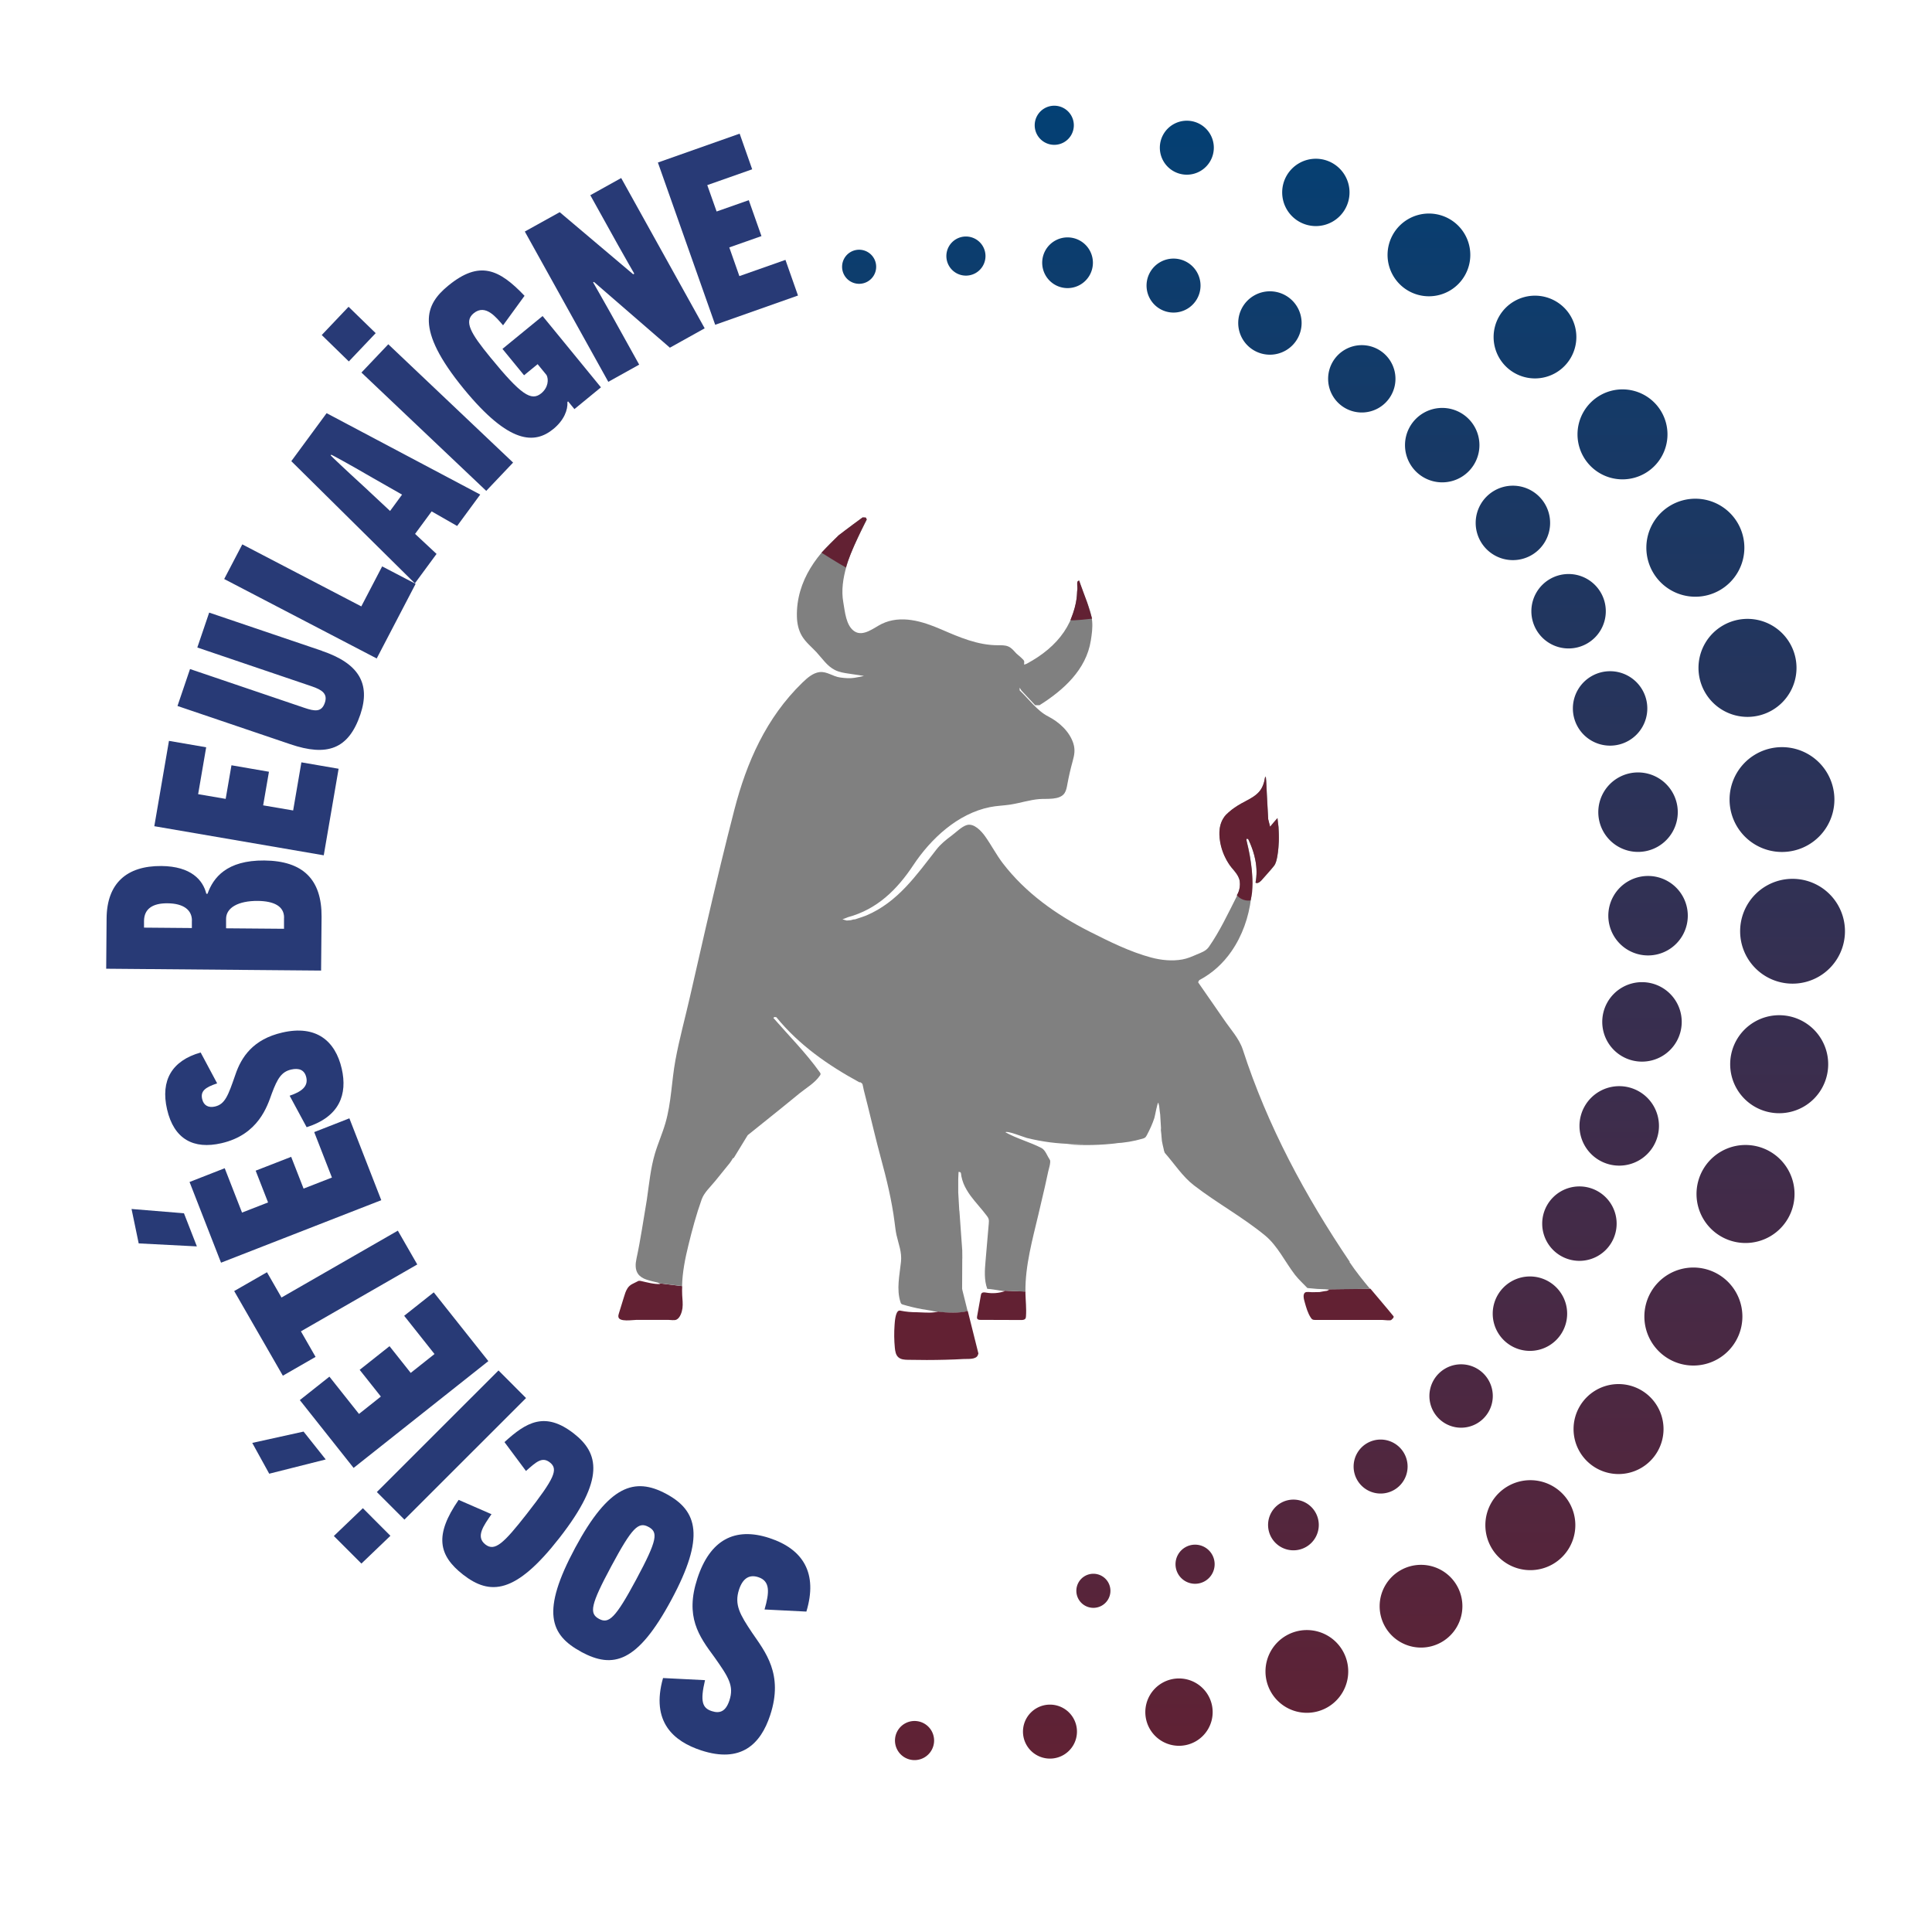 <?xml version="1.0" encoding="UTF-8"?>
<svg data-bbox="15.58 15.51 255.11 242.73" viewBox="0 0 283.46 283.46" xmlns:xlink="http://www.w3.org/1999/xlink" xmlns="http://www.w3.org/2000/svg" data-type="ugc">
    <g>
        <defs>
            <linearGradient gradientUnits="userSpaceOnUse" y2="262.66" x2="263" y1="7.79" x1="263" id="0b203cb0-80c5-4df2-998a-a31c2922f09c">
                <stop stop-color="#004176" offset="0"/>
                <stop stop-color="#2d3257" offset=".44"/>
                <stop stop-color="#622133" offset="1"/>
            </linearGradient>
            <linearGradient xlink:href="#0b203cb0-80c5-4df2-998a-a31c2922f09c" y2="262.66" x2="261.45" y1="7.79" x1="261.45" id="bda27c27-4759-41d4-b9cf-46e0594a90e1"/>
            <linearGradient xlink:href="#0b203cb0-80c5-4df2-998a-a31c2922f09c" y2="262.66" x2="256.39" y1="7.79" x1="256.39" id="46185dd7-fe5d-4391-97cc-11efee9b521a"/>
            <linearGradient xlink:href="#0b203cb0-80c5-4df2-998a-a31c2922f09c" y2="262.66" x2="261.04" y1="7.79" x1="261.04" id="7f40c969-62d3-4241-b4c3-2ff6a938a372"/>
            <linearGradient xlink:href="#0b203cb0-80c5-4df2-998a-a31c2922f09c" y2="262.66" x2="256.1" y1="7.79" x1="256.1" id="2e5f2c74-0958-4b79-8cba-46abb75f3dbb"/>
            <linearGradient xlink:href="#0b203cb0-80c5-4df2-998a-a31c2922f09c" y2="262.66" x2="248.74" y1="7.79" x1="248.74" id="22cb51ab-7886-40dd-95df-a3d6cdff8e08"/>
            <linearGradient xlink:href="#0b203cb0-80c5-4df2-998a-a31c2922f09c" y2="262.66" x2="248.45" y1="7.79" x1="248.45" id="a55eab70-a09d-4682-875f-b7e3c2ac1257"/>
            <linearGradient xlink:href="#0b203cb0-80c5-4df2-998a-a31c2922f09c" y2="262.66" x2="238.05" y1="7.79" x1="238.05" id="fedf16b8-7d69-44f3-8d71-6aa955837480"/>
            <linearGradient xlink:href="#0b203cb0-80c5-4df2-998a-a31c2922f09c" y2="262.66" x2="237.47" y1="7.79" x1="237.47" id="f2cfefdd-0d97-40cf-8392-5ab4f0c7ae2c"/>
            <linearGradient xlink:href="#0b203cb0-80c5-4df2-998a-a31c2922f09c" y2="262.66" x2="224.53" y1="7.79" x1="224.53" id="2eb4c7a3-192f-4ed8-812c-f50df68d675f"/>
            <linearGradient xlink:href="#0b203cb0-80c5-4df2-998a-a31c2922f09c" y2="262.66" x2="240.33" y1="7.79" x1="240.33" id="223f3c94-b0f6-4471-8eb1-4973f2b3e1fd"/>
            <linearGradient xlink:href="#0b203cb0-80c5-4df2-998a-a31c2922f09c" y2="262.66" x2="241.8" y1="7.79" x1="241.8" id="4f4b6f37-9e13-4716-916f-10c81637a99c"/>
            <linearGradient xlink:href="#0b203cb0-80c5-4df2-998a-a31c2922f09c" y2="262.66" x2="240.91" y1="7.79" x1="240.91" id="f1b73d7f-6b0c-443d-993c-8aeaab2a7df5"/>
            <linearGradient xlink:href="#0b203cb0-80c5-4df2-998a-a31c2922f09c" y2="262.66" x2="237.57" y1="7.79" x1="237.57" id="ecaac50d-f564-4bd9-8de1-71cc6dffc8b0"/>
            <linearGradient xlink:href="#0b203cb0-80c5-4df2-998a-a31c2922f09c" y2="262.66" x2="225.21" y1="7.79" x1="225.21" id="f29955bb-62a9-40b0-ac3f-1b5c36c52c72"/>
            <linearGradient xlink:href="#0b203cb0-80c5-4df2-998a-a31c2922f09c" y2="262.66" x2="191.74" y1="7.79" x1="191.74" id="198989b6-c741-474f-8140-43afe8f98ae9"/>
            <linearGradient xlink:href="#0b203cb0-80c5-4df2-998a-a31c2922f09c" y2="262.66" x2="208.49" y1="7.79" x1="208.49" id="45aa9b45-e869-4238-b88b-dd0fa831431c"/>
            <linearGradient xlink:href="#0b203cb0-80c5-4df2-998a-a31c2922f09c" y2="262.66" x2="209.65" y1="7.79" x1="209.65" id="d881567c-81bc-4ce2-abf7-d3a2b52cb37c"/>
            <linearGradient xlink:href="#0b203cb0-80c5-4df2-998a-a31c2922f09c" y2="262.66" x2="211.6" y1="7.79" x1="211.6" id="5996beac-c8f3-478d-af2d-db5167819b78"/>
            <linearGradient xlink:href="#0b203cb0-80c5-4df2-998a-a31c2922f09c" y2="262.66" x2="221.97" y1="7.79" x1="221.97" id="bd1688c6-7cd2-4fbb-b91d-ccb5f4d34a96"/>
            <linearGradient xlink:href="#0b203cb0-80c5-4df2-998a-a31c2922f09c" y2="262.66" x2="230.14" y1="7.79" x1="230.14" id="830b8ed9-c66e-41f3-9341-a971d44fa6b4"/>
            <linearGradient xlink:href="#0b203cb0-80c5-4df2-998a-a31c2922f09c" y2="262.66" x2="224.47" y1="7.79" x1="224.47" id="aa2b161e-947a-48c9-8829-6c1d658aaf43"/>
            <linearGradient xlink:href="#0b203cb0-80c5-4df2-998a-a31c2922f09c" y2="262.66" x2="236.23" y1="7.79" x1="236.23" id="513d4c72-0737-4491-958d-9cdc79f25cb8"/>
            <linearGradient xlink:href="#0b203cb0-80c5-4df2-998a-a31c2922f09c" y2="262.66" x2="231.73" y1="7.79" x1="231.73" id="19f3db1c-5211-46b8-a25c-6e62d9cd78b5"/>
            <linearGradient xlink:href="#0b203cb0-80c5-4df2-998a-a31c2922f09c" y2="262.66" x2="193.06" y1="7.79" x1="193.06" id="71512191-d27d-4f98-88a4-e5a82f8023f3"/>
            <linearGradient xlink:href="#0b203cb0-80c5-4df2-998a-a31c2922f09c" y2="262.66" x2="172.98" y1="7.79" x1="172.98" id="87fe3608-7e39-4826-aaee-ad74df0d529c"/>
            <linearGradient xlink:href="#0b203cb0-80c5-4df2-998a-a31c2922f09c" y2="262.66" x2="199.8" y1="7.79" x1="199.8" id="a3deb5ae-4d0b-45c5-bd71-3007e713a646"/>
            <linearGradient xlink:href="#0b203cb0-80c5-4df2-998a-a31c2922f09c" y2="262.66" x2="186.32" y1="7.79" x1="186.32" id="614b523e-67cc-4cc1-bace-2efd0dab9c0f"/>
            <linearGradient xlink:href="#0b203cb0-80c5-4df2-998a-a31c2922f09c" y2="262.66" x2="214.37" y1="7.79" x1="214.37" id="98da56ec-ed71-42e4-a60a-74b33a3b4aa0"/>
            <linearGradient xlink:href="#0b203cb0-80c5-4df2-998a-a31c2922f09c" y2="262.66" x2="174.13" y1="7.79" x1="174.13" id="e870fea9-b0b8-49a9-a815-d736234f36a4"/>
            <linearGradient xlink:href="#0b203cb0-80c5-4df2-998a-a31c2922f09c" y2="262.66" x2="172.18" y1="7.79" x1="172.18" id="7ba531c8-c7c9-4182-8c25-4d535948b4f1"/>
            <linearGradient xlink:href="#0b203cb0-80c5-4df2-998a-a31c2922f09c" y2="262.66" x2="202.56" y1="7.79" x1="202.56" id="e90fcca8-f15d-4f47-9d0c-c4eca2dfe4c1"/>
            <linearGradient xlink:href="#0b203cb0-80c5-4df2-998a-a31c2922f09c" y2="262.66" x2="156.63" y1="7.79" x1="156.63" id="8746e2d8-5fc5-4f7c-8424-03512d24ef1c"/>
            <linearGradient xlink:href="#0b203cb0-80c5-4df2-998a-a31c2922f09c" y2="262.66" x2="189.77" y1="7.79" x1="189.77" id="5bb6f5df-66c2-40c2-a598-756579fb3f49"/>
            <linearGradient xlink:href="#0b203cb0-80c5-4df2-998a-a31c2922f09c" y2="262.66" x2="154.68" y1="7.79" x1="154.68" id="e4325582-8f0f-4af2-a404-92a2c1a3718b"/>
            <linearGradient xlink:href="#0b203cb0-80c5-4df2-998a-a31c2922f09c" y2="262.66" x2="154.05" y1="7.79" x1="154.05" id="4b1d10e6-972f-465c-8350-696f917f56f3"/>
            <linearGradient xlink:href="#0b203cb0-80c5-4df2-998a-a31c2922f09c" y2="262.66" x2="134.18" y1="7.79" x1="134.18" id="2b4ee2b8-945b-4a1f-8507-0f2a38f0d15f"/>
            <linearGradient xlink:href="#0b203cb0-80c5-4df2-998a-a31c2922f09c" y2="262.66" x2="141.72" y1="7.79" x1="141.72" id="5d4f055d-e51f-4bbb-a885-e8d2889509e3"/>
            <linearGradient xlink:href="#0b203cb0-80c5-4df2-998a-a31c2922f09c" y2="262.66" x2="126.05" y1="7.79" x1="126.05" id="37acf763-2422-4c8b-a225-015323590cfb"/>
            <linearGradient xlink:href="#0b203cb0-80c5-4df2-998a-a31c2922f09c" y2="262.66" x2="175.34" y1="7.79" x1="175.34" id="e4ad4622-0bcb-4df0-989f-2832cf2714ab"/>
            <linearGradient xlink:href="#0b203cb0-80c5-4df2-998a-a31c2922f09c" y2="262.66" x2="160.42" y1="7.79" x1="160.42" id="99237ce6-0d07-4dd3-b09a-145b53618d5b"/>
        </defs>
        <path d="M112.17 236.15c.73-2.51.85-4.18-.91-4.75-1.24-.41-2.25.07-2.83 1.82-.73 2.23.16 3.7 1.91 6.32 1.92 2.81 4.65 6.08 2.66 12.11-1.39 4.24-4.27 7.09-10.14 5.16-3.98-1.31-7.41-4.14-5.58-10.61l6.16.31c-.74 3.13-.39 4.09.98 4.54 1.16.38 2.05.1 2.6-1.57.7-2.14-.12-3.4-2.22-6.37-2.27-3.07-4.32-5.92-2.48-11.53 1.85-5.65 5.48-7.59 10.57-5.92 4.97 1.63 7.12 5.18 5.42 10.79l-6.16-.31Z" fill="#283a76"/>
        <path d="M85.29 242.36c-4.64-2.5-5.91-5.94-.9-15.27 4.93-9.17 8.71-10.41 13.36-7.91 4.64 2.49 5.7 6.34.77 15.51-5.01 9.33-8.59 10.17-13.23 7.68Zm9.85-18.34c-1.47-.79-2.4.09-5.45 5.77s-3.27 6.94-1.8 7.73c1.43.77 2.4-.09 5.45-5.77 3.16-5.88 3.23-6.96 1.8-7.73" fill="#283a76"/>
        <path d="M74.02 211.58c3.2-2.93 5.95-4.55 10.18-1.25 3.62 2.83 4.67 6.62-2.13 15.32-6.43 8.24-10.16 8.47-14.14 5.37-3.62-2.83-4.21-5.8-.64-10.96l4.82 2.1c-1.09 1.61-2.39 3.28-.9 4.44 1.38 1.08 2.68-.14 6.09-4.5 4.07-5.22 4.65-6.54 3.37-7.54-1.14-.89-2.03-.04-3.5 1.26l-3.15-4.23Z" fill="#283a76"/>
        <path d="m59.34 222.96-4.05-4.05 17.85-17.84 4.04 4.05-17.85 17.84Z" fill="#283a76"/>
        <path d="m53.03 229.41-4.05-4.05 4.26-4.08 4.04 4.05-4.26 4.08Z" fill="#283a76"/>
        <path d="m47.79 214.13-8.29 2.09-2.49-4.52 7.53-1.66zm4.09 1.24-7.89-9.95 4.34-3.44 4.34 5.47 3.21-2.55-3.11-3.92 4.38-3.47 3.11 3.92 3.49-2.77-4.45-5.61 4.34-3.44 8.01 10.09z" fill="#283a76"/>
        <path d="m41.3 190.37 17.07-9.81 2.85 4.96-17.07 9.81 2.15 3.75-4.8 2.76-7.14-12.42 4.81-2.76z" fill="#283a76"/>
        <path d="m28.89 182.87-8.54-.44-1.05-5.05 7.69.63 1.9 4.87Zm3.54 2.39-4.62-11.84 5.16-2.02 2.54 6.51 3.82-1.49-1.82-4.66 5.21-2.03 1.82 4.66 4.16-1.62-2.6-6.67 5.16-2.02 4.68 12.01z" fill="#283a76"/>
        <path d="M42.5 160.76c1.76-.59 2.74-1.37 2.44-2.68-.25-1.1-1.06-1.42-2.21-1.16-1.41.32-2.02 1.29-2.85 3.52-.65 1.81-1.94 6.04-7.39 7.29-4.08.94-6.97-.58-7.98-4.97-.98-4.26.72-7.15 4.93-8.34l2.42 4.53c-1.81.6-2.46 1.16-2.2 2.3.22.97.95 1.31 1.87 1.1 1.49-.34 1.94-1.6 3-4.66.88-2.61 2.6-5.22 6.9-6.2 4.96-1.14 7.77 1.22 8.71 5.31.85 3.73-.28 7.04-5.15 8.58l-2.49-4.61Z" fill="#283a76"/>
        <path d="M30.45 131.13c.83-2.34 2.79-4.93 8.33-4.88 5.67.05 8.44 2.78 8.4 8.27l-.07 7.88-31.53-.27.06-7.39c.04-5.14 2.95-7.72 8.04-7.68 4.37.04 6.11 2.08 6.59 4.07zm-2.29 3.95c.01-1.58-1.24-2.53-3.58-2.55-2.21-.02-3.43.83-3.45 2.58v.99l7.02.06v-1.08Zm13.52-.43c.01-1.71-1.51-2.44-3.85-2.47-2.88-.02-4.65 1-4.66 2.62v1.4l8.5.07v-1.62Z" fill="#283a76"/>
        <path d="m22.64 121.22 2.15-12.52 5.46.94-1.18 6.88 4.04.69.85-4.93 5.5.95-.85 4.93 4.4.75 1.21-7.06 5.46.94-2.18 12.7z" fill="#283a76"/>
        <path d="M47.23 95.5c5.38 1.82 7.18 4.77 5.64 9.33-1.74 5.12-4.9 6.19-10.28 4.36l-16.55-5.61 1.84-5.42 16.77 5.69c1.53.52 2.53.67 3.01-.74.45-1.32-.4-1.9-1.94-2.42L28.95 95l1.74-5.12 16.55 5.61Z" fill="#283a76"/>
        <path d="m32.9 84.94 2.65-5.07 17.46 9.1 3.06-5.87 4.91 2.56-5.71 10.95-22.38-11.66Z" fill="#283a76"/>
        <path d="m60.9 78.33 3.15 2.94-3.18 4.32-18.13-17.93 5.18-7.04 22.54 11.94-3.39 4.61-3.74-2.14zm-6.28-8.25c-3.64-2.12-5.85-3.3-6.02-3.37l-.08.11c.12.14 1.89 1.84 5.03 4.71l3.68 3.44 1.76-2.4z" fill="#283a76"/>
        <path d="m53.03 54.66 3.94-4.15 18.31 17.36-3.94 4.15z" fill="#283a76"/>
        <path d="m47.2 49.16 3.94-4.15 3.98 3.87-3.94 4.15-3.97-3.87Z" fill="#283a76"/>
        <path d="m84.26 60-.91-1.11-.1.09c.08 1.16-.49 2.67-2.06 3.96-2.72 2.22-6.44 2.3-13.15-5.89-7.25-8.86-5.65-12.38-2.26-15.15 4.57-3.74 7.45-2.42 11.18 1.5l-3.15 4.33c-.98-1.12-2.56-3.2-4.31-1.77-1.46 1.2-.48 2.9 2.46 6.49 4.48 5.47 5.98 6.46 7.45 5.26 1.05-.86 1.1-2.07.78-2.68l-1.31-1.6-1.99 1.63-3.17-3.87 5.89-4.82 8.56 10.46-3.9 3.2Z" fill="#283a76"/>
        <path d="m98.27 51-11.13-9.64-.12.07s1.46 2.54 2.56 4.51l4.2 7.56-4.53 2.52L77 33.97l5.12-2.84 10.78 9.11.16-.09s-1.24-2.14-2.45-4.31l-4-7.2 4.53-2.52 12.25 22.05-5.12 2.85Z" fill="#283a76"/>
        <path d="m96.54 23.84 11.98-4.23 1.84 5.23-6.59 2.32 1.37 3.87 4.72-1.66 1.86 5.27L107 36.3l1.48 4.21 6.76-2.38 1.84 5.23-12.15 4.29-8.4-23.79Z" fill="#283a76"/>
        <path fill="url(#0b203cb0-80c5-4df2-998a-a31c2922f09c)" d="M270.69 136.63a7.69 7.69 0 1 1-15.38 0 7.69 7.69 0 0 1 15.38 0"/>
        <path fill="url(#bda27c27-4759-41d4-b9cf-46e0594a90e1)" d="M269.14 117.31a7.69 7.69 0 1 1-15.38 0 7.69 7.69 0 0 1 15.38 0"/>
        <path fill="url(#46185dd7-fe5d-4391-97cc-11efee9b521a)" d="M263.58 97.99a7.19 7.19 0 1 1-14.38 0 7.19 7.19 0 0 1 14.38 0"/>
        <path fill="url(#7f40c969-62d3-4241-b4c3-2ff6a938a372)" d="M268.23 156.14a7.19 7.19 0 1 1-14.38 0 7.19 7.19 0 0 1 14.38 0"/>
        <path fill="url(#2e5f2c74-0958-4b79-8cba-46abb75f3dbb)" d="M263.29 175.18a7.19 7.19 0 1 1-14.38 0 7.19 7.19 0 0 1 14.38 0"/>
        <path fill="url(#22cb51ab-7886-40dd-95df-a3d6cdff8e08)" d="M255.93 80.36a7.19 7.19 0 1 1-14.38 0 7.19 7.19 0 0 1 14.38 0"/>
        <path fill="url(#a55eab70-a09d-4682-875f-b7e3c2ac1257)" d="M255.64 193.16a7.19 7.19 0 1 1-14.38 0 7.19 7.19 0 0 1 14.38 0"/>
        <path fill="url(#fedf16b8-7d69-44f3-8d71-6aa955837480)" d="M244.65 63.73a6.6 6.6 0 1 1-13.2 0 6.6 6.6 0 0 1 13.2 0"/>
        <path fill="url(#f2cfefdd-0d97-40cf-8392-5ab4f0c7ae2c)" d="M244.07 209.67a6.6 6.6 0 1 1-13.2 0 6.6 6.6 0 0 1 13.2 0"/>
        <path fill="url(#2eb4c7a3-192f-4ed8-812c-f50df68d675f)" d="M231.13 223.77a6.6 6.6 0 1 1-13.2 0 6.6 6.6 0 0 1 13.2 0"/>
        <path fill="url(#223f3c94-b0f6-4471-8eb1-4973f2b3e1fd)" d="M246.16 119.16a5.83 5.83 0 1 1-11.66 0 5.83 5.83 0 0 1 11.66 0"/>
        <path fill="url(#4f4b6f37-9e13-4716-916f-10c81637a99c)" d="M247.63 134.35a5.83 5.83 0 1 1-11.66 0 5.83 5.83 0 0 1 11.66 0"/>
        <path fill="url(#f1b73d7f-6b0c-443d-993c-8aeaab2a7df5)" d="M246.74 149.93a5.83 5.83 0 1 1-11.66 0 5.83 5.83 0 0 1 11.66 0"/>
        <path fill="url(#ecaac50d-f564-4bd9-8de1-71cc6dffc8b0)" d="M243.4 165.19a5.83 5.83 0 1 1-11.66 0 5.83 5.83 0 0 1 11.66 0"/>
        <path fill="url(#f29955bb-62a9-40b0-ac3f-1b5c36c52c72)" d="M231.28 49.45a6.07 6.07 0 1 1-12.14 0 6.07 6.07 0 0 1 12.14 0"/>
        <path fill="url(#198989b6-c741-474f-8140-43afe8f98ae9)" d="M197.81 245.23a6.07 6.07 0 1 1-12.14 0 6.07 6.07 0 0 1 12.14 0"/>
        <path fill="url(#45aa9b45-e869-4238-b88b-dd0fa831431c)" d="M214.56 235.66a6.07 6.07 0 1 1-12.14 0 6.07 6.07 0 0 1 12.14 0"/>
        <path fill="url(#d881567c-81bc-4ce2-abf7-d3a2b52cb37c)" d="M215.72 37.4a6.07 6.07 0 1 1-12.14 0 6.07 6.07 0 0 1 12.14 0"/>
        <path fill="url(#5996beac-c8f3-478d-af2d-db5167819b78)" d="M217.06 65.31a5.46 5.46 0 1 1-10.92 0 5.46 5.46 0 0 1 10.92 0"/>
        <path fill="url(#bd1688c6-7cd2-4fbb-b91d-ccb5f4d34a96)" d="M227.43 76.72a5.46 5.46 0 1 1-10.92 0 5.46 5.46 0 0 1 10.92 0"/>
        <path fill="url(#830b8ed9-c66e-41f3-9341-a971d44fa6b4)" d="M235.6 89.68a5.46 5.46 0 1 1-10.92 0 5.46 5.46 0 0 1 10.92 0"/>
        <path fill="url(#aa2b161e-947a-48c9-8829-6c1d658aaf43)" d="M229.93 192.74a5.46 5.46 0 1 1-10.92 0 5.46 5.46 0 0 1 10.92 0"/>
        <path fill="url(#513d4c72-0737-4491-958d-9cdc79f25cb8)" d="M241.69 103.94a5.46 5.46 0 1 1-10.92 0 5.46 5.46 0 0 1 10.92 0"/>
        <path fill="url(#19f3db1c-5211-46b8-a25c-6e62d9cd78b5)" d="M237.19 179.53a5.46 5.46 0 1 1-10.92 0 5.46 5.46 0 0 1 10.92 0"/>
        <path fill="url(#71512191-d27d-4f98-88a4-e5a82f8023f3)" d="M198 28.23a4.94 4.94 0 1 1-9.88 0 4.94 4.94 0 0 1 9.88 0"/>
        <path fill="url(#87fe3608-7e39-4826-aaee-ad74df0d529c)" d="M177.92 251.2a4.94 4.94 0 1 1-9.88 0 4.94 4.94 0 0 1 9.88 0"/>
        <path fill="url(#a3deb5ae-4d0b-45c5-bd71-3007e713a646)" d="M204.74 55.58a4.94 4.94 0 1 1-9.88 0 4.94 4.94 0 0 1 9.88 0"/>
        <path fill="url(#614b523e-67cc-4cc1-bace-2efd0dab9c0f)" d="M190.97 47.39a4.65 4.65 0 1 1-9.3 0 4.65 4.65 0 0 1 9.3 0"/>
        <path fill="url(#98da56ec-ed71-42e4-a60a-74b33a3b4aa0)" d="M219.02 204.82a4.65 4.65 0 1 1-9.3 0 4.65 4.65 0 0 1 9.3 0"/>
        <path fill="url(#e870fea9-b0b8-49a9-a815-d736234f36a4)" d="M178.09 21.67a3.96 3.96 0 1 1-7.92 0 3.96 3.96 0 0 1 7.92 0"/>
        <path fill="url(#7ba531c8-c7c9-4182-8c25-4d535948b4f1)" d="M176.14 41.9a3.96 3.96 0 1 1-7.92 0 3.96 3.96 0 0 1 7.92 0"/>
        <path fill="url(#e90fcca8-f15d-4f47-9d0c-c4eca2dfe4c1)" d="M206.52 215.17a3.96 3.96 0 1 1-7.92 0 3.96 3.96 0 0 1 7.92 0"/>
        <path fill="url(#8746e2d8-5fc5-4f7c-8424-03512d24ef1c)" d="M160.35 38.55a3.72 3.72 0 1 1-7.44 0 3.72 3.72 0 0 1 7.44 0"/>
        <path fill="url(#5bb6f5df-66c2-40c2-a598-756579fb3f49)" d="M193.49 223.74a3.72 3.72 0 1 1-7.44 0 3.72 3.72 0 0 1 7.44 0"/>
        <path fill="url(#e4325582-8f0f-4af2-a404-92a2c1a3718b)" d="M157.55 18.38a2.87 2.87 0 1 1-5.74 0 2.87 2.87 0 0 1 5.74 0"/>
        <path fill="url(#4b1d10e6-972f-465c-8350-696f917f56f3)" d="M158.01 254.06a3.96 3.96 0 1 1-7.92 0 3.96 3.96 0 0 1 7.92 0"/>
        <path fill="url(#2b4ee2b8-945b-4a1f-8507-0f2a38f0d15f)" d="M137.05 255.37a2.87 2.87 0 1 1-5.74 0 2.87 2.87 0 0 1 5.74 0"/>
        <path fill="url(#5d4f055d-e51f-4bbb-a885-e8d2889509e3)" d="M144.59 37.57a2.87 2.87 0 1 1-5.74 0 2.87 2.87 0 0 1 5.74 0"/>
        <path fill="url(#37acf763-2422-4c8b-a225-015323590cfb)" d="M128.55 39.14a2.5 2.5 0 1 1-5 0 2.5 2.5 0 0 1 5 0"/>
        <path fill="url(#e4ad4622-0bcb-4df0-989f-2832cf2714ab)" d="M178.21 229.5a2.87 2.87 0 1 1-5.74 0 2.87 2.87 0 0 1 5.74 0"/>
        <path fill="url(#99237ce6-0d07-4dd3-b09a-145b53618d5b)" d="M162.92 233.4a2.5 2.5 0 1 1-5 0 2.5 2.5 0 0 1 5 0"/>
        <path d="M96.88 188.39c-.9.05-1.94-.24-2.82-.44-.11-.02-.22-.05-.33-.03q-.12.03-.21.09c-.54.3-1.06.42-1.43.97-.02.03-.03.05-.05.08-.24.38-.37.82-.5 1.25l-.72 2.33c-.06.19-.12.38-.09.57.11.79 2.1.44 2.67.44h4.64c.33 0 .91.11 1.2-.03.55-.25.82-1.14.89-1.67.08-.64 0-1.3-.04-1.94-.03-.44-.01-.88 0-1.31l-3.4-.42c.07.04.14.08.19.12Z" fill="#622133"/>
        <path d="m111.91 146.3.03.22c0-.07-.02-.15-.03-.22" fill="#b3b3b3"/>
        <path d="M147.43 189.44c-.88.3-1.84.37-2.75.21-.23-.04-.51-.08-.66.1-.07.08-.09.19-.11.3-.18 1.03-.36 2.06-.55 3.08-.02.12-.04.25.02.35.09.15.3.17.47.17 1.99 0 3.98.01 5.97.02.23 0 .49-.02.62-.2.07-.1.08-.23.09-.35.08-1.13-.05-2.26-.08-3.38 0-.08.01-.17.01-.25l-3.74-.15c.23.04.47.05.7.09Z" fill="#622133"/>
        <path d="M194.62 189.15c.14.02.27.04.41.07-.11.06-.23.11-.34.17l-.44.06-.65.12c-.36 0-.73.01-1.09.02-.24 0-.78-.09-.98.02-.45.23-.22 1.04-.1 1.46.22.78.44 1.58.89 2.26.07.1.14.2.25.26.12.06.26.07.4.07h9.85c.21 0 1.18.13 1.31 0l.31-.31c.01-.07.03-.13.04-.2-1.11-1.37-2.28-2.71-3.41-4.07l-6.44.08Z" fill="#622133"/>
        <path d="M198.04 185.14c-6.55-9.7-12.07-19.94-15.7-31.15-.53-1.63-1.83-3.01-2.82-4.48-1.22-1.8-2.49-3.56-3.71-5.35-.04-.06.09-.33.2-.39 1.87-.98 3.45-2.44 4.65-4.17 3.23-4.65 3.75-10.84 2.24-16.2-.02-.09-.05-.18-.02-.26s.15-.14.21-.08c.02.02.03.04.05.07.99 1.96 1.47 4.22 1.06 6.37.25.21.61-.04.83-.29l1.47-1.65c.2-.23.41-.46.56-.73.17-.32.25-.68.32-1.03.19-1.02.28-2.07.27-3.11 0-.45-.01-.9-.04-1.35-.01-.16-.25-1.23-.18-1.3-.41.41-.74.81-1.09 1.27-.09-.37-.18-.74-.28-1.11v-.17l-.3-5.9c-.04-.07-.08-.13-.12-.2-.02.08-.05.15-.07.23-.16 2.2-1.96 2.92-3.53 3.8-1.25.71-2.58 1.66-2.99 3.11-.16.57-.17 1.17-.11 1.75.16 1.64.79 3.22 1.79 4.53.49.64 1.03 1.1 1.16 1.94.13.8-.13 1.6-.48 2.31-1.26 2.49-2.46 5.05-4.05 7.33-.43.61-1.11.83-1.76 1.1-.71.31-1.36.6-2.13.74-1.51.27-3.08.11-4.56-.28-3.12-.83-6.2-2.37-9.07-3.82-4.86-2.46-9.36-5.65-12.7-10-.96-1.25-1.69-2.68-2.61-3.97-.54-.76-1.63-1.96-2.68-1.65-.77.23-1.57 1.06-2.22 1.54-.82.61-1.62 1.25-2.25 2.06-2.94 3.76-5.65 7.7-10.26 9.66-.43.18-.88.31-1.32.46-.11.04-.21.07-.32.11-.1 0-.2.02-.3.03-.12.03-.23.07-.35.1-.2.02-.4.03-.6.05l-.63-.18c.15-.06.3-.12.46-.17.11-.05.23-.09.34-.14 4.3-1.16 7.22-4.05 9.6-7.64 2.58-3.89 6.52-7.56 11.24-8.51.98-.2 1.99-.22 2.98-.37 1.43-.22 2.82-.69 4.26-.81 1.08-.09 3.03.19 3.72-.89.24-.38.32-.85.4-1.29q.315-1.71.78-3.39c.26-.93.39-1.68.09-2.62-.57-1.75-2.09-3.12-3.69-3.94-1.62-.83-2.81-2.52-4.18-3.82v-.4c.08.14.17.27.25.41.68.72 1.36 1.45 2.03 2.17h.63c3.5-2.2 6.85-5.2 7.53-9.48.15-.93.28-1.88.2-2.82-.18-2.08-1.39-3.93-1.9-5.96-.36.04-.29.39-.26.63.02 5.46-2.84 9.06-7.44 11.54-.13.05-.25.09-.38.14 0-.16 0-.32.01-.48 0-.25-.98-.98-1.17-1.18-.37-.39-.68-.81-1.19-1.02-.47-.19-.99-.17-1.5-.17-2.97 0-5.67-1.18-8.35-2.34-2.71-1.17-5.87-2.16-8.7-.79-1.11.54-2.7 1.93-3.99 1.09-1.26-.82-1.4-2.91-1.64-4.24-.32-1.77-.03-3.59.46-5.3.65-2.26 1.73-4.33 2.77-6.43.06-.13.13-.26.19-.39-.04-.09-.09-.19-.13-.28-.16-.01-.32-.03-.48-.04-.89.62-1.77 1.25-2.62 1.92-3.94 3.09-7.12 7.37-7 12.58.02 1 .23 2.02.75 2.88.54.9 1.39 1.58 2.11 2.35.86.93 1.59 2.07 2.73 2.63.64.32 1.36.43 2.06.53l2.19.33c-.47.12-.94.2-1.42.28-.64.11-1.44.04-2.07-.05-1.06-.13-1.94-.92-3.03-.79-1.01.13-1.82.88-2.52 1.55-5.31 5.15-8.18 11.7-9.97 18.62-.68 2.62-1.33 5.24-1.97 7.87-1.57 6.49-3.05 13-4.53 19.51-.71 3.13-1.58 6.26-2.16 9.42-.56 3.05-.59 6.2-1.46 9.19-.44 1.53-1.1 2.99-1.55 4.52-.64 2.17-.84 4.44-1.17 6.67l-.03.2c-.49 2.84-.89 5.71-1.5 8.52-.16.74-.22 1.61.25 2.25.28.38.71.63 1.16.79.57.2 1.17.33 1.76.47.04.01.08.05.12.08l3.4.42c.05-2.03.45-4.05.94-6.03.55-2.25 1.16-4.51 1.94-6.69.36-1.01 1.32-1.87 1.99-2.7.71-.88 1.42-1.75 2.13-2.63.18-.22.31-.47.46-.71.04 0 .09-.02.13-.04l2.03-3.32c.05-.07.18-.14.24-.2 1.54-1.24 3.08-2.47 4.62-3.71.93-.74 1.84-1.51 2.76-2.25 1.03-.83 2.23-1.5 2.99-2.61.05-.07.09-.14.09-.22 0-.1-.06-.19-.12-.27-2.01-2.82-4.54-5.36-6.81-7.97.06-.04.12-.08.18-.13.09.01.18.03.27.04 3.34 4.09 7.58 7.04 12.17 9.54h.16c.05.04.11.07.16.11.02.04.05.07.09.08.08.02.21.86.24.94.2.78.39 1.56.59 2.34.63 2.52 1.21 5.03 1.89 7.54.86 3.15 1.64 6.34 2.05 9.59.08.6.14 1.2.27 1.8.31 1.38.81 2.5.66 3.94-.2 1.94-.7 4.06-.06 5.95.03.08.05.16.11.21.07.07.16.1.25.12q1.35.405 2.73.66c.44.08.89.15 1.34.22.13.02.32.07.5.11.05 0 .1.02.16.02.11.02.22.04.31.04 1.47.18 3.15.24 4.44-.08-.26-1.03-.52-2.06-.77-3.09-.01-.07-.03-.15-.04-.22 0-1.44.01-2.87.02-4.31 0-.07 0-.15.01-.22 0-.29 0-.58-.01-.87v-.2c-.14-1.91-.27-3.82-.41-5.73 0-.07-.02-.13-.03-.2l-.15-2.63v-1.89c.02-.36.03-.72.05-1.08.44 0 .34.25.41.63.07.36.18.72.31 1.06.26.64.62 1.23 1.02 1.79.75 1.02 1.64 1.94 2.4 2.96.1.14.21.29.26.45.07.22.05.46.03.69-.16 1.82-.31 3.64-.47 5.46-.12 1.38-.23 2.82.25 4.12.63.04 1.24.15 1.86.25l3.74.15c-.04-3.82 1.04-7.66 1.91-11.34.32-1.37.65-2.74.96-4.11.16-.7.31-1.41.46-2.11.06-.29.44-1.48.26-1.75-.4-.6-.67-1.46-1.23-1.75-1.7-.88-3.63-1.38-5.29-2.31.2-.29 2.67.71 3.13.83 1.11.28 2.24.49 3.37.64 2.3.3 4.58.29 6.89.29h-4.35c2.5.2 4.99.13 7.48-.17-.15 0-.29.01-.44.02 1.36-.06 2.72-.29 4.03-.67.13-.04.27-.08.37-.16.12-.1.2-.24.27-.37.43-.81.82-1.65 1.1-2.52.11-.33.41-2.24.59-2.23.02.05.01.08.02.13l.09.35c.03.25.05.49.08.74.02.17.04.34.07.51l.12 2c0 .1-.02.2-.02.3l.06.51.09 1.05c.02.12.05.24.07.36l.06.29c.05.21.1.42.15.64 0 .04.01.09.02.13.04.11.08.23.12.34 1.42 1.61 2.62 3.5 4.29 4.78 3.37 2.6 7.16 4.66 10.44 7.36 1.81 1.49 2.9 3.83 4.37 5.75.54.7 1.22 1.3 1.83 1.95.48.04.96.09 1.44.13.4.02.81.03 1.21.05.03 0 .07.01.1.02l6.44-.08c-1.06-1.27-2.1-2.57-3.02-3.94Zm-94.54-18.4c.09.07.19.14.28.21-.09-.07-.19-.14-.28-.21m1.08.19c-.06-.1-.12-.21-.18-.31-.05-.12-.1-.23-.15-.35h-.32.32c.05.12.1.23.15.35.06.1.12.21.18.31l.02.03zc.05.37.09.74.14 1.1-.05-.37-.09-.74-.14-1.1m7.36-20.41c0-.07-.02-.15-.03-.22zs0 .01.02.02c0-.01-.02-.02-.02-.02m.12.04c-.05-.08-.1-.17-.15-.25.05.08.1.17.15.25.15.22.3.44.45.67-.15-.22-.3-.44-.45-.67M113 148c.2.27.41.54.61.81-.2-.27-.41-.54-.61-.81" fill="#808080"/>
        <path d="M137.55 192.45s.07.02.1.01c-.2.03-.4.05-.59.08-.8.11-1.71 0-2.52-.01-.8 0-1.58-.06-2.36-.22-.09-.02-.17-.04-.26-.02-.56.12-.64 1.71-.67 2.11-.08 1.12-.07 2.24.04 3.35.05.51.14 1.06.52 1.39.37.33.91.36 1.41.37 1.84.04 3.68.04 5.51-.01.9-.02 1.8-.06 2.7-.11.55-.03 1.81.12 2.05-.6.02-.07.05-.14.07-.21l-1.56-6.23c-1.28.33-2.96.27-4.44.08Z" fill="#622133"/>
        <path d="M120.53 81.09s2.46 1.56 3.59 2.18c.52-2.13 3.11-7.26 3.06-7.05 0 0-.14-.3-.16-.3l-.45-.02-3.54 2.64z" fill="#622133"/>
        <path d="M158.35 85.19s-.31-.06-.31.43.08.69 0 1.04.15 1.53-.99 4.32c.26.14 3.18-.21 3.18-.21l-.72-2.37-1.17-3.2Z" fill="#622133"/>
        <path d="M183.47 132.11s-1.15.24-2.01-.78c0 0 .6-.77.43-2.06-.13-.91-1.16-1.94-1.16-1.94s-1.52-1.67-1.79-4.34 1.15-3.65 1.15-3.65.77-.84 2.64-1.79c1.87-.96 2.54-1.56 2.91-3.64 0 0 .13.2.16 1.27s.27 5 .27 5l.28 1.11 1.09-1.27s.23 2.05.18 3.38c-.05 1.32-.23 3.02-.67 3.59-.43.56-1.91 2.21-1.91 2.21s-.52.53-.82.29c.06-.44.66-2.73-1.11-6.44.02.25-.33-.33-.2.35.18.91 1.41 5.67.57 8.72Z" fill="#622133"/>
    </g>
</svg>
